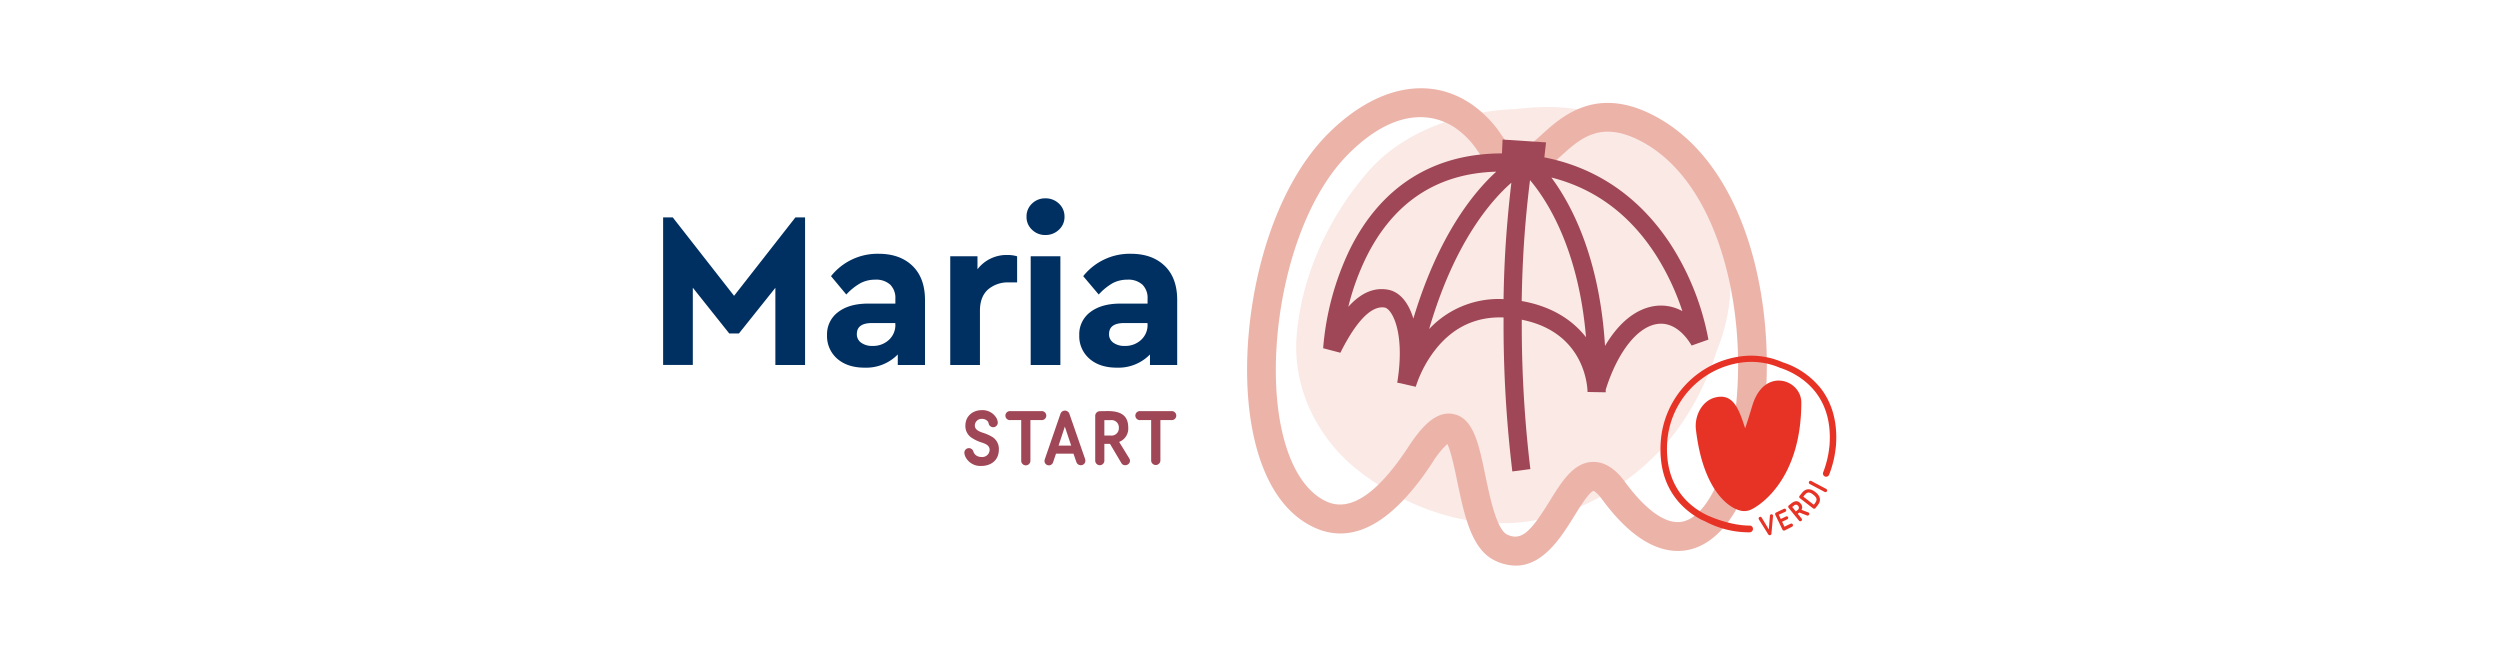 <svg id="Layer_1" data-name="Layer 1" xmlns="http://www.w3.org/2000/svg" viewBox="0 0 841.89 220.21"><defs><style>.cls-1{fill:#002f62;}.cls-2{fill:#fae9e5;}.cls-3{fill:#ecb3a9;}.cls-4{fill:#9f4756;}.cls-5{fill:#e63326;}</style></defs><path class="cls-1" d="M267.85,73.22h3.26v49.7h-10v-26l-12.28,15.38h-3.25L233.31,96.89v26h-10V73.22h3.25l20.64,26.4Z"/><path class="cls-1" d="M311.5,101.18v21.74h-9.17v-3.55a14.83,14.83,0,0,1-11.17,4.44q-5.76,0-9.21-3a10.08,10.08,0,0,1-3.44-7.92,9.28,9.28,0,0,1,3.74-7.8q3.74-2.85,10.09-2.85h9.18v-1.62a6.26,6.26,0,0,0-1.74-4.77,7.06,7.06,0,0,0-5.07-1.67,10.46,10.46,0,0,0-4.95,1.18A19.53,19.53,0,0,0,285,99.18L279.85,93a20,20,0,0,1,16-7.54q7.24,0,11.46,4.1T311.5,101.18Zm-10,8.06v-.45h-7.84c-3.41,0-5.11,1.24-5.11,3.7a3.41,3.41,0,0,0,1.45,2.92,6.18,6.18,0,0,0,3.8,1.08,7.74,7.74,0,0,0,5.51-2A6.78,6.78,0,0,0,301.52,109.24Z"/><path class="cls-1" d="M342.52,86.31v8.8h-2.66a10.2,10.2,0,0,0-7.21,2.44Q330,100,330,104.65v18.27H320V86.31h9.17v4.37a12.27,12.27,0,0,1,10.06-4.81A11,11,0,0,1,342.52,86.31Z"/><path class="cls-1" d="M345.69,73a5.88,5.88,0,0,1,1.85-4.44,6.26,6.26,0,0,1,4.51-1.77,6.43,6.43,0,0,1,4.55,1.77A5.87,5.87,0,0,1,358.48,73a5.76,5.76,0,0,1-1.88,4.36,6.39,6.39,0,0,1-4.55,1.78,6.23,6.23,0,0,1-4.51-1.78A5.77,5.77,0,0,1,345.69,73Zm1.4,49.92V86.31h10v36.61Z"/><path class="cls-1" d="M396.43,101.18v21.74h-9.17v-3.55a14.83,14.83,0,0,1-11.17,4.44q-5.76,0-9.2-3a10,10,0,0,1-3.44-7.92,9.27,9.27,0,0,1,3.73-7.8q3.74-2.85,10.1-2.85h9.17v-1.62a6.26,6.26,0,0,0-1.74-4.77,7.06,7.06,0,0,0-5.07-1.67,10.46,10.46,0,0,0-4.95,1.18A19.53,19.53,0,0,0,370,99.18L364.78,93a20,20,0,0,1,16-7.54q7.25,0,11.47,4.1T396.43,101.18Zm-10,8.06v-.45h-7.84c-3.4,0-5.11,1.24-5.11,3.7a3.41,3.41,0,0,0,1.45,2.92,6.18,6.18,0,0,0,3.8,1.08,7.74,7.74,0,0,0,5.51-2A6.78,6.78,0,0,0,386.45,109.24Z"/><path class="cls-2" d="M578.17,118a61.06,61.06,0,0,0,4.42-28.46A38.24,38.24,0,0,0,580.5,76c-3.86-10.25-16-21.74-24.48-28.09-14.19-10.65-27.47-13.33-45.68-11.17-.13,0-31.4,0-49.8,21.26-13.34,15.43-22.41,35.39-23.9,55.48-1.33,17.85,7.6,34.76,20.94,45.09,14.33,11.11,32.6,18.42,51.18,17.56,17.72-.83,34.73-9.26,47.76-21.91,10-9.66,17.45-22.68,21.65-36.23"/><path class="cls-3" d="M510.44,190.48a16.33,16.33,0,0,1-7.05-1.73c-7.9-3.75-10.31-15.38-12.65-26.63-.86-4.15-2.1-10.11-3.34-12.61a30.81,30.81,0,0,0-5.14,6.43c-10.36,15.77-20.71,23.71-30.86,23.71a20.6,20.6,0,0,1-8.31-1.79c-10.79-4.69-18.2-16.31-21.43-33.59-5.61-30,2.67-76.6,25.84-99.5,16-15.84,34-19.42,48.2-9.57a38.05,38.05,0,0,1,10,10.37c2.54,3.6,3.14,4.46,7.54,4.19,1.14-.07,3.85-2.53,5.83-4.33,6.84-6.22,18.29-16.62,37.69-6.62C588,54.92,598.08,101.5,594.2,138c-2.77,26-12,43.52-24.62,46.93-6.76,1.83-17.46.4-30.05-16.75-1.68-2.27-2.68-2.79-2.92-2.89-1.56.54-4.76,5.73-6.49,8.53C525.85,180.7,519.8,190.48,510.44,190.48Zm-22.59-51.21a7.59,7.59,0,0,1,1.49.14c6.83,1.3,8.61,9.88,10.87,20.75,1.5,7.23,3.78,18.17,7.33,19.85,4.83,2.3,8-1,14.35-11.31,4.09-6.62,8-12.88,14.34-13.14,5.88-.24,9.8,5.1,11.09,6.86,4.23,5.75,12.41,15.11,19.74,13.13,8.25-2.23,15.3-17.74,17.52-38.61,3.66-34.35-6.23-76.13-32.22-89.53h0c-13.44-6.93-20.21-.77-26.76,5.18-3.7,3.36-7.21,6.55-11.73,6.82-9.8.6-13.12-4.11-16.05-8.27a28.49,28.49,0,0,0-7.64-8c-4.82-3.35-18-9.22-35.88,8.5-20.25,20-28.31,63.15-23.13,90.86,2.57,13.77,8.18,23.18,15.78,26.49,7.83,3.4,17-2.78,27.23-18.36C477.91,144.94,482.42,139.27,487.85,139.27Z"/><path class="cls-4" d="M563.52,83.75C556,71.64,542.65,57.42,520.07,53l.57-5.05L506,47l-.2,4.66c-23.15,0-40.86,11.2-51.32,32.5a93.79,93.79,0,0,0-8.9,33.11l5.8,1.52c3.72-7.46,9.31-16.14,14.92-15.22,2.41.41,7,8.26,4.23,25.31l1.07.18,5.16,1.19a40.34,40.34,0,0,1,7-13c5.91-7.23,13.49-10.69,22.58-10.34a411.63,411.63,0,0,0,2.95,51.85l6.07-.79a404.36,404.36,0,0,1-2.89-50.3C534.29,112,534.61,131.2,534.61,132l6.13.11c0-.31,0-.61,0-.91,4.06-12.85,10.8-21.32,17.6-22.13,4.19-.5,8.21,2.09,11.33,7.29l5.65-2A89.41,89.41,0,0,0,563.52,83.75ZM467.29,97.53c-4.66-.77-9,1.09-13.24,5.79a83,83,0,0,1,6-16.62c9.2-18.62,23.94-28.32,43.83-28.89-7.79,7.09-19.56,21.66-27.92,49.47C474.28,101.78,471.3,98.2,467.29,97.53ZM505,100.69a32.05,32.05,0,0,0-23.73,10.12c8.41-28.9,20.63-43.1,27.69-49.27-1,8.58-1.77,17.22-2.2,25.81-.22,4.35-.36,8.83-.43,13.39C505.92,100.72,505.48,100.69,505,100.69Zm7.44.69c.07-4.66.22-9.27.44-13.73.44-9,1.25-18,2.36-27,5.6,6.62,16.32,22.91,18.86,52.92C529.8,108.06,522.93,103.23,512.48,101.38ZM557.64,103c-6.52.78-12.46,5.54-17.14,13.49-1.84-29.87-11.36-47.68-18.07-56.71,14.93,3.77,26.93,12.8,35.77,27a84.16,84.16,0,0,1,8.35,18A14.87,14.87,0,0,0,557.64,103Z"/><path class="cls-5" d="M571.11,144.65c-.54-4.66,2.08-9.64,6.39-10.77,5.55-1.45,7.64,2.8,9.55,8.42l.63,1.92c.45-1.1,2.29-7.21,2.47-7.78,4-13,16.45-8.64,16.45-.9,0,27.62-16,36-17.66,36.34a5.44,5.44,0,0,1-2.29.18C582.46,171.43,573.54,165.44,571.11,144.65Z"/><path class="cls-5" d="M589.33,177c-7.34,0-14.63-3.59-14.81-3.68-5.43-2.69-14-9.33-13.09-24.24a29,29,0,0,1,25.12-27,24.39,24.39,0,0,1,13,1.84l.08,0c5.4,1.83,17.82,8,16.47,26-.07.94-.38,2.86-.38,2.88a34.43,34.43,0,0,1-1.76,6.28,1.08,1.08,0,0,0,.53,1.35h0a1.08,1.08,0,0,0,1.48-.57,36.15,36.15,0,0,0,1.82-6.34s.4-2.33.48-3.44c.56-7.45-1.07-13.82-4.84-18.94A26.91,26.91,0,0,0,600.33,122a26.63,26.63,0,0,0-14.08-2,31.18,31.18,0,0,0-27,29c-1,15.83,8,23.08,13.92,26.13,0,0,0,0,.07,0l.28.13.39.19.05,0,.29.14a31.45,31.45,0,0,0,14.2,3.67h.71a1.15,1.15,0,0,0,1.14-1.38A1.05,1.05,0,0,0,589.33,177Z"/><path class="cls-5" d="M596.54,179.74a.57.57,0,0,1-.44.49.59.59,0,0,1-.61-.24l-3.16-5.05a.73.73,0,0,1-.09-.22.57.57,0,0,1,.42-.67.53.53,0,0,1,.6.25l2.4,4,.37-4.64a.56.56,0,0,1,.4-.47.55.55,0,0,1,.64.4.58.58,0,0,1,0,.23Z"/><path class="cls-5" d="M599,173.33l.69,1.44,1.76-.85a.52.52,0,0,1,.69.23.54.54,0,0,1-.24.71l-1.76.84.79,1.66,2.06-1a.57.57,0,0,1,.75.26.58.58,0,0,1-.26.76L601,178.63a.57.57,0,0,1-.75-.27l-2.41-5a.57.57,0,0,1,.26-.76l2.56-1.22a.56.56,0,1,1,.49,1Z"/><path class="cls-5" d="M603.14,169.6c1.06-.85,2.2-1.29,3.25,0a1.78,1.78,0,0,1,.27,2.11l2.27.83a.56.56,0,0,1,.25.17.58.58,0,0,1-.11.79.51.51,0,0,1-.55.09l-2.58-1-.54.43,1.33,1.65a.56.56,0,0,1-.87.7L602.31,171a.61.61,0,0,1,.08-.8Zm.4,1.13,1.21,1.5.61-.49a.9.9,0,0,0,.17-1.39.89.89,0,0,0-1.37-.11Z"/><path class="cls-5" d="M606.82,166c1.12-1.44,2.7-1.71,4.5-.31s2,2.93.83,4.42l-.79,1a.58.58,0,0,1-.79.09l-4.42-3.41A.58.58,0,0,1,606,167Zm.47,1.26,3.52,2.72.19-.24c1-1.28,1.06-2-.37-3.15s-2.17-.85-3.09.34Z"/><path class="cls-5" d="M615,164.67a.57.57,0,0,1,.24.75.58.58,0,0,1-.76.25L609.43,163a.59.59,0,0,1-.23-.77A.57.57,0,0,1,610,162Z"/><path class="cls-4" d="M336,142.16a1.55,1.55,0,0,1-3.08.35,1.73,1.73,0,0,0-.71-1,2.53,2.53,0,0,0-1.5-.45,2.27,2.27,0,0,0-2.43,2.2c0,1.35,1.13,1.91,2.56,2.43a14.29,14.29,0,0,1,3.63,1.65,4.76,4.76,0,0,1,1.9,4.06c0,3.71-2.78,5.51-5.91,5.51a5.62,5.62,0,0,1-5.31-3,3.84,3.84,0,0,1-.4-1.45,1.54,1.54,0,0,1,1.56-1.55,1.57,1.57,0,0,1,1.45,1.05,2.55,2.55,0,0,0,.77,1.25,3,3,0,0,0,2,.68,2.46,2.46,0,0,0,2.73-2.38c0-1.38-1.06-1.93-2.41-2.41a13.66,13.66,0,0,1-3.75-1.75,4.69,4.69,0,0,1-2-4c0-3.15,2.38-5.23,5.56-5.23a5.4,5.4,0,0,1,4.54,2.13A3.62,3.62,0,0,1,336,142.16Z"/><path class="cls-4" d="M347,141.46v13.7a1.55,1.55,0,0,1-3.1,0v-13.7h-3.56a1.52,1.52,0,1,1,0-3h10.24a1.52,1.52,0,1,1,0,3Z"/><path class="cls-4" d="M365.4,154.53a2,2,0,0,1,.1.63,1.47,1.47,0,0,1-1.5,1.5,1.55,1.55,0,0,1-1.5-1l-1-2.88h-5.88l-1,2.93a1.48,1.48,0,0,1-2.88-.45,2.3,2.3,0,0,1,.12-.65l5.26-15.27a1.59,1.59,0,0,1,3,0Zm-8.91-4.48h4.23l-2.13-6.39Z"/><path class="cls-4" d="M373,138.43c3.73,0,6.94,1,6.94,5.51a4.8,4.8,0,0,1-3.06,4.88l3.43,5.59a1.52,1.52,0,0,1,.23.77,1.58,1.58,0,0,1-1.6,1.48,1.42,1.42,0,0,1-1.33-.75l-3.81-6.44h-1.9v5.71a1.53,1.53,0,0,1-1.55,1.48,1.55,1.55,0,0,1-1.53-1.48V140a1.59,1.59,0,0,1,1.53-1.53Zm-1.1,3.06v5.18H374a2.47,2.47,0,0,0,2.78-2.63,2.44,2.44,0,0,0-2.75-2.55Z"/><path class="cls-4" d="M390.77,141.46v13.7a1.56,1.56,0,0,1-3.11,0v-13.7H384.1a1.52,1.52,0,1,1,0-3h10.25a1.52,1.52,0,1,1,0,3Z"/></svg>